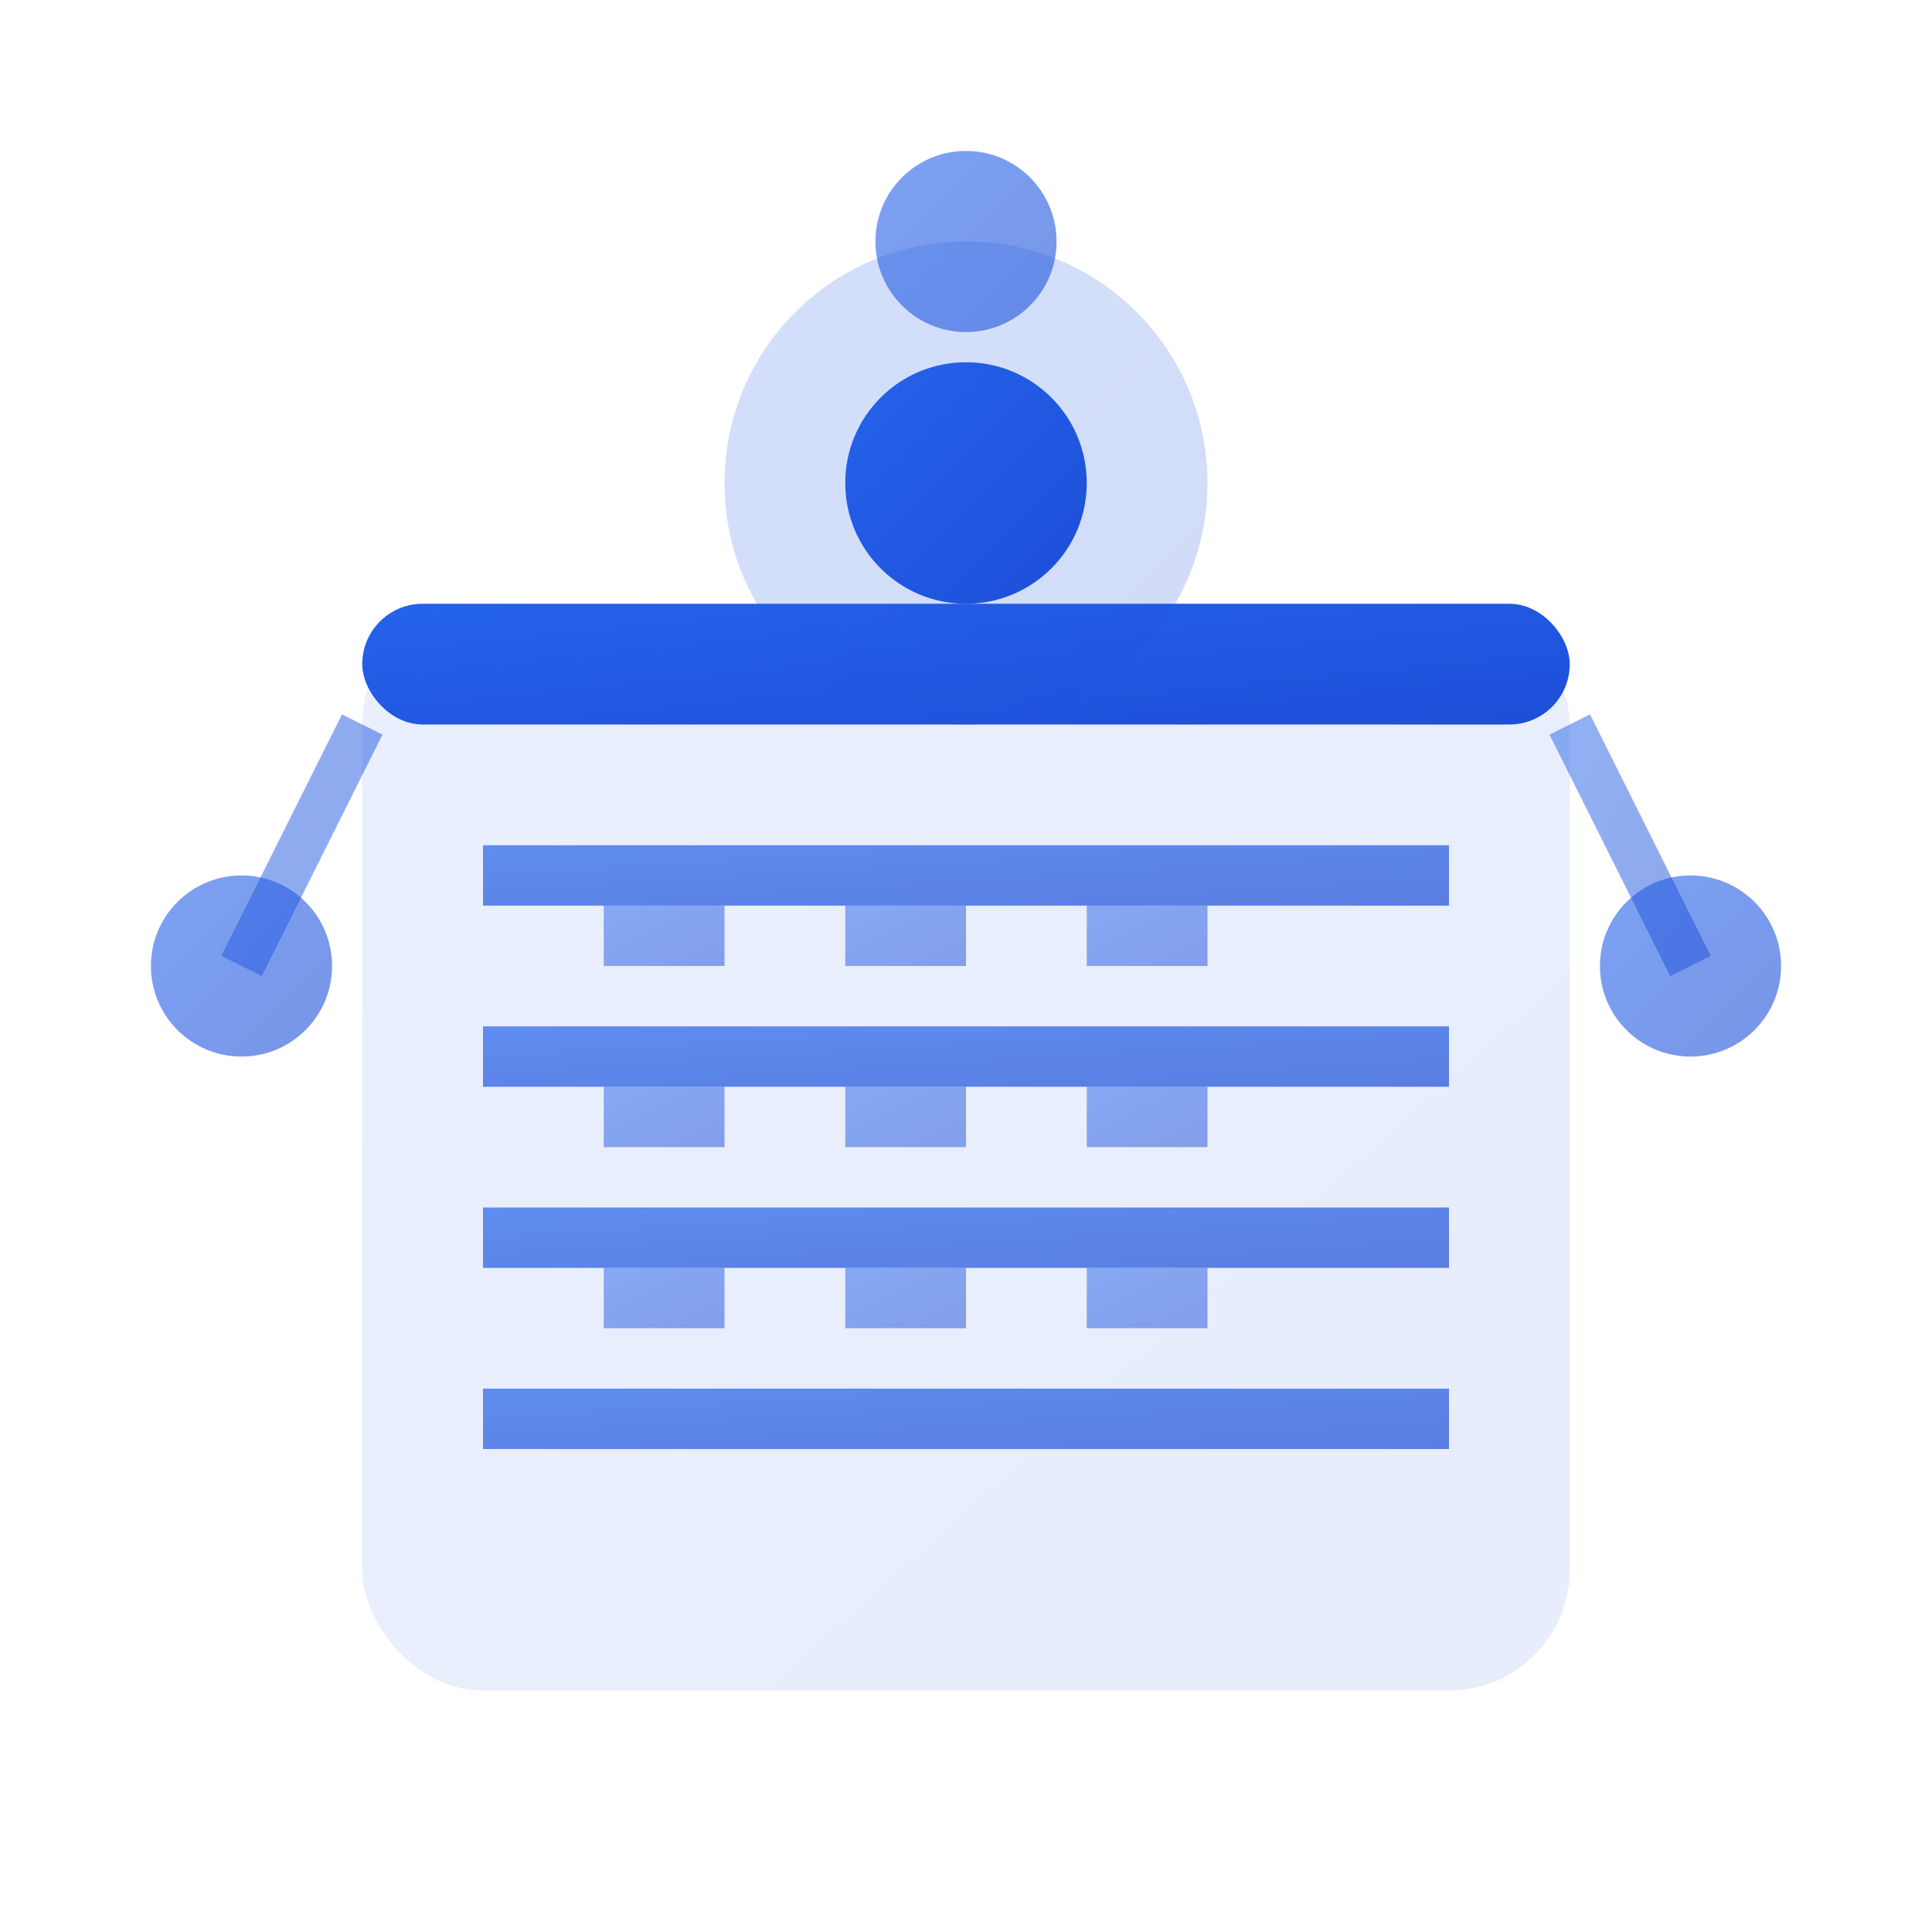 <svg width="64" height="64" viewBox="0 0 64 64" fill="none" xmlns="http://www.w3.org/2000/svg">
  <defs>
    <linearGradient id="servicesGrad" x1="0%" y1="0%" x2="100%" y2="100%">
      <stop offset="0%" style="stop-color:#2563eb"/>
      <stop offset="100%" style="stop-color:#1d4ed8"/>
    </linearGradient>
  </defs>
  
  <!-- Main building/service structure -->
  <rect x="12" y="20" width="40" height="36" rx="4" fill="url(#servicesGrad)" opacity="0.1"/>
  <rect x="12" y="20" width="40" height="4" rx="2" fill="url(#servicesGrad)"/>
  
  <!-- Service layers/floors -->
  <rect x="16" y="28" width="32" height="2" fill="url(#servicesGrad)" opacity="0.7"/>
  <rect x="16" y="34" width="32" height="2" fill="url(#servicesGrad)" opacity="0.7"/>
  <rect x="16" y="40" width="32" height="2" fill="url(#servicesGrad)" opacity="0.7"/>
  <rect x="16" y="46" width="32" height="2" fill="url(#servicesGrad)" opacity="0.7"/>
  
  <!-- Service indicators/windows -->
  <rect x="20" y="30" width="4" height="2" fill="url(#servicesGrad)" opacity="0.5"/>
  <rect x="28" y="30" width="4" height="2" fill="url(#servicesGrad)" opacity="0.5"/>
  <rect x="36" y="30" width="4" height="2" fill="url(#servicesGrad)" opacity="0.5"/>
  
  <rect x="20" y="36" width="4" height="2" fill="url(#servicesGrad)" opacity="0.5"/>
  <rect x="28" y="36" width="4" height="2" fill="url(#servicesGrad)" opacity="0.5"/>
  <rect x="36" y="36" width="4" height="2" fill="url(#servicesGrad)" opacity="0.5"/>
  
  <rect x="20" y="42" width="4" height="2" fill="url(#servicesGrad)" opacity="0.5"/>
  <rect x="28" y="42" width="4" height="2" fill="url(#servicesGrad)" opacity="0.5"/>
  <rect x="36" y="42" width="4" height="2" fill="url(#servicesGrad)" opacity="0.5"/>
  
  <!-- Central service hub -->
  <circle cx="32" cy="16" r="8" fill="url(#servicesGrad)" opacity="0.2"/>
  <circle cx="32" cy="16" r="4" fill="url(#servicesGrad)"/>
  
  <!-- Connection lines -->
  <line x1="32" y1="24" x2="32" y2="20" stroke="url(#servicesGrad)" stroke-width="2"/>
  
  <!-- Service network connections -->
  <circle cx="8" cy="32" r="3" fill="url(#servicesGrad)" opacity="0.6"/>
  <circle cx="56" cy="32" r="3" fill="url(#servicesGrad)" opacity="0.6"/>
  <circle cx="32" cy="8" r="3" fill="url(#servicesGrad)" opacity="0.6"/>
  
  <line x1="12" y1="24" x2="8" y2="32" stroke="url(#servicesGrad)" stroke-width="1.5" opacity="0.5"/>
  <line x1="52" y1="24" x2="56" y2="32" stroke="url(#servicesGrad)" stroke-width="1.5" opacity="0.5"/>
  <line x1="32" y1="12" x2="32" y2="8" stroke="url(#servicesGrad)" stroke-width="1.5" opacity="0.5"/>
</svg>

